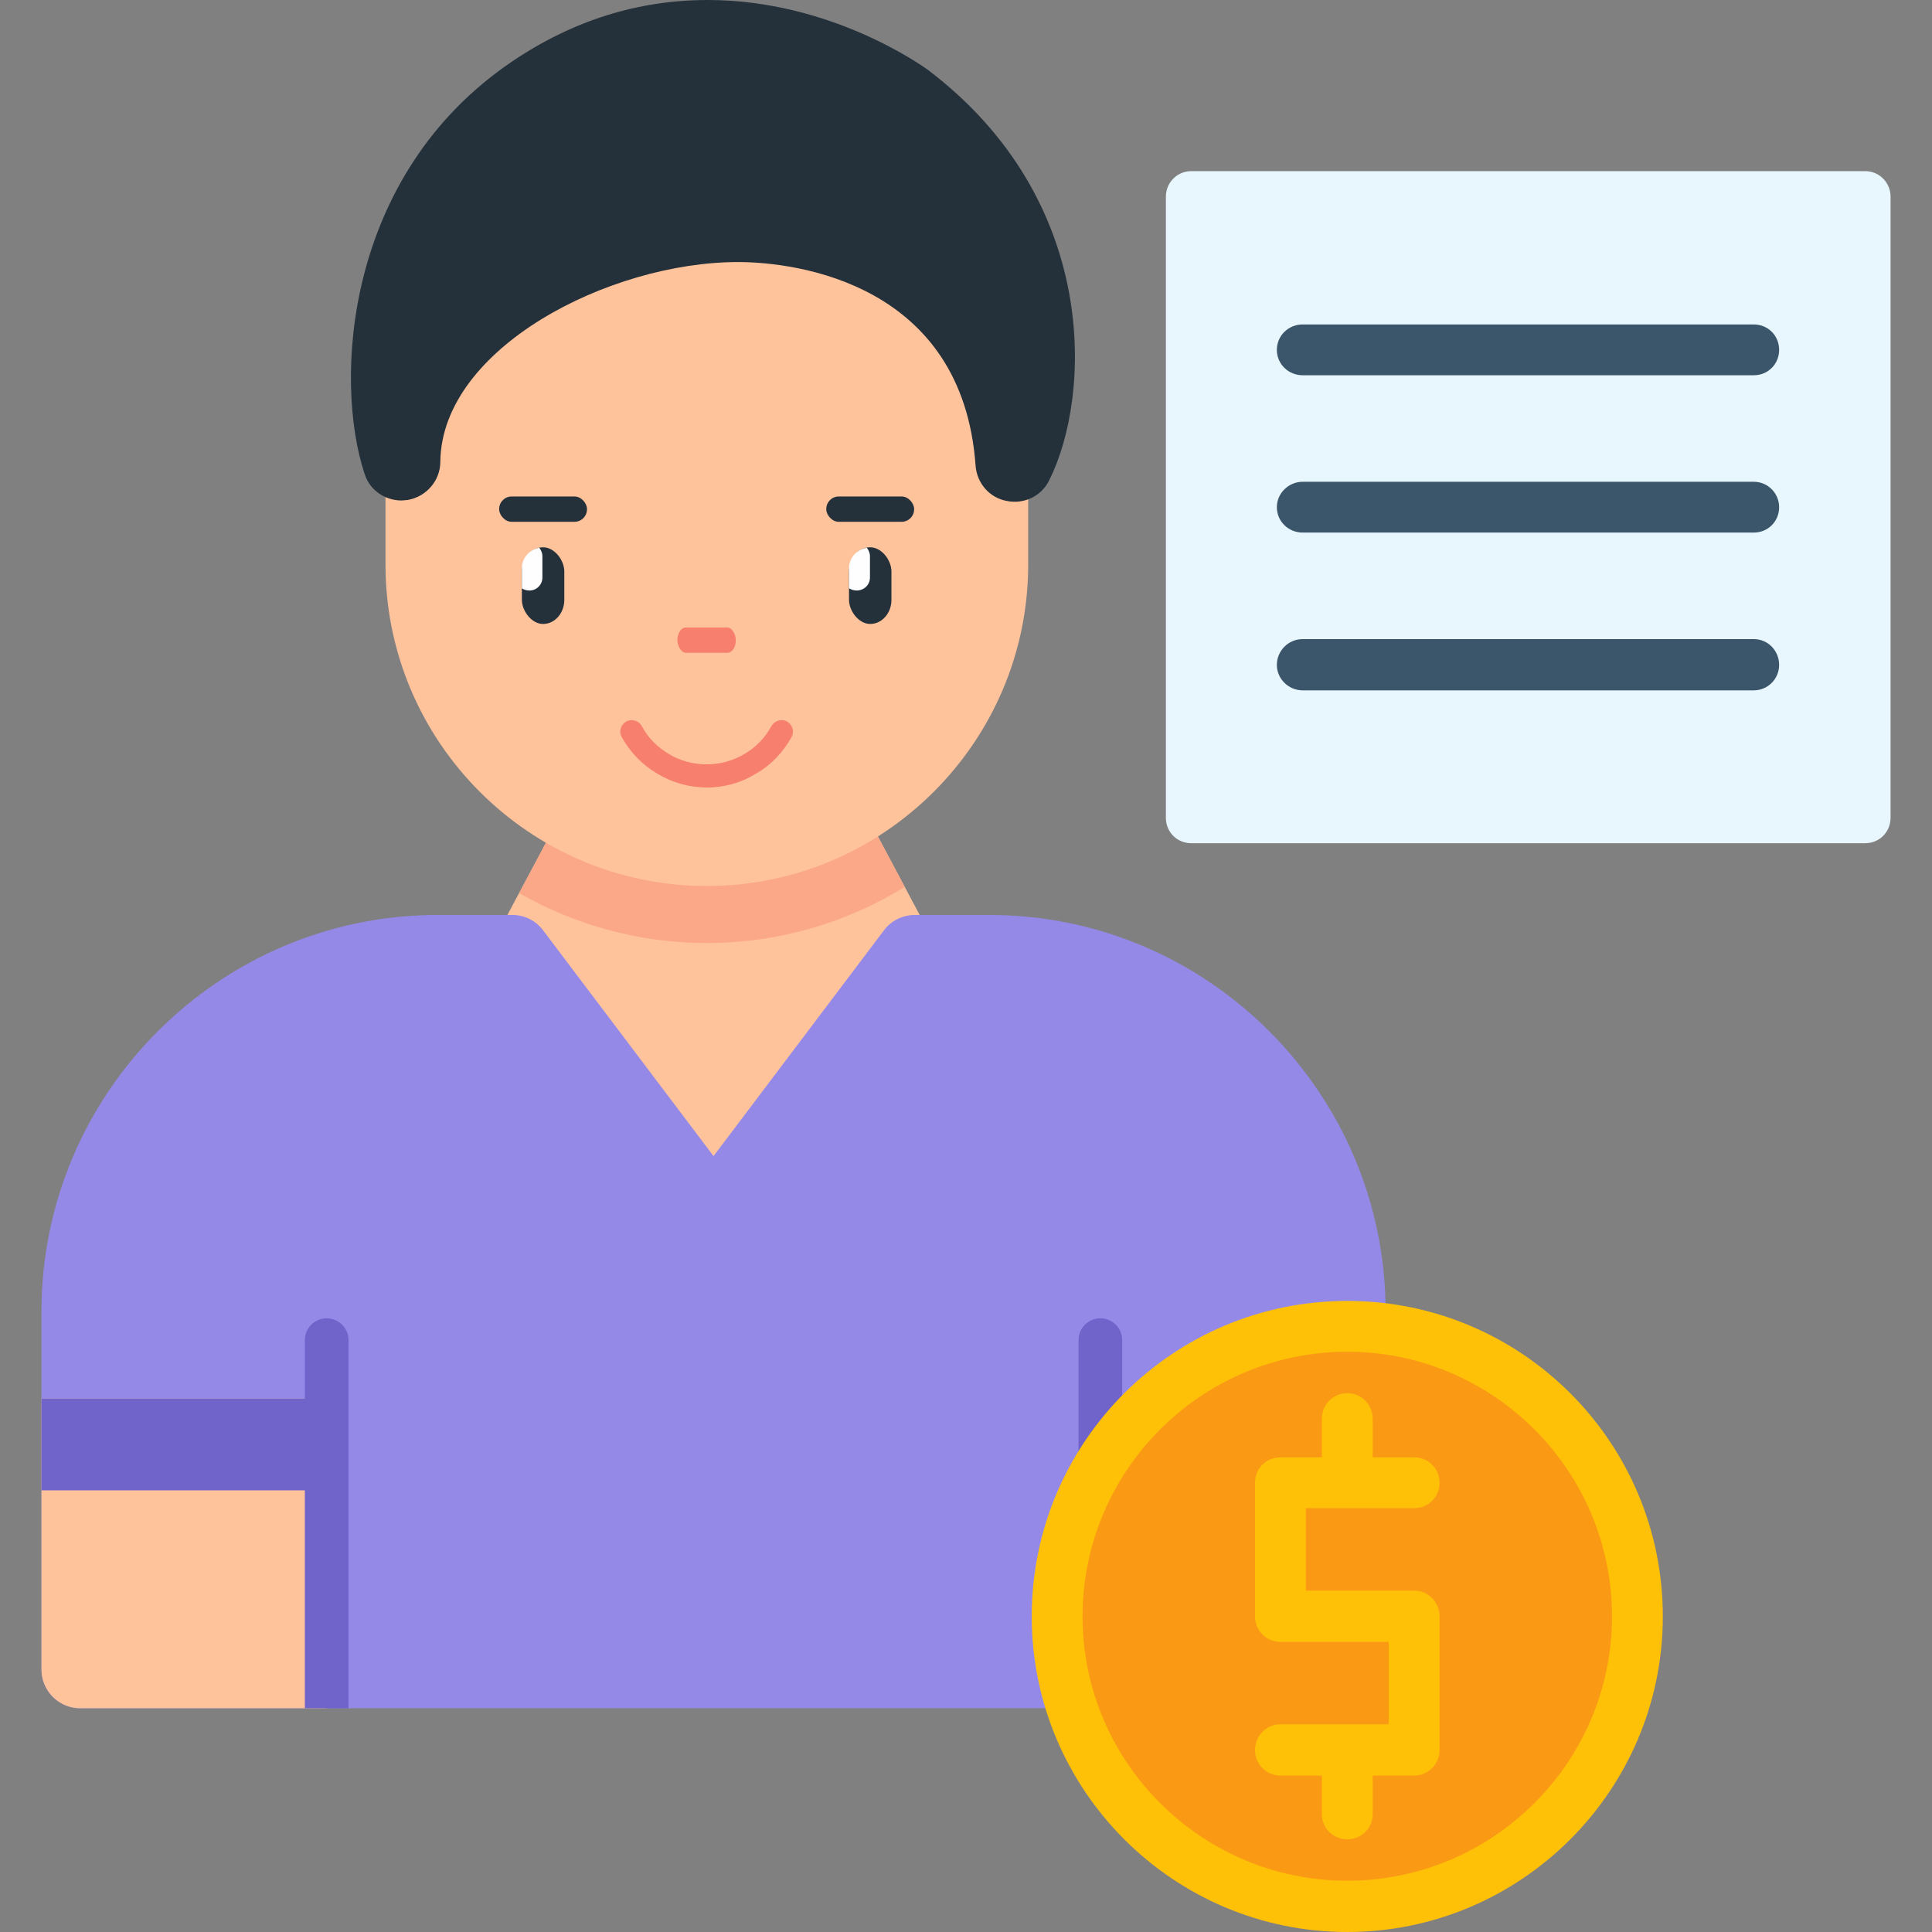 <svg xmlns="http://www.w3.org/2000/svg" clip-rule="evenodd" fill-rule="evenodd" height="512" image-rendering="optimizeQuality" shape-rendering="geometricPrecision" text-rendering="geometricPrecision" viewBox="0 0 4335 4335" width="512"><rect x="0" y="0" width="4335" height="4335" fill="#808080" stroke="none"/><g id="Layer_x0020_1"><g id="_543562144"><g><path d="m1172 2227c-9-1-18-5-27-10-39-25-52-78-30-120l159-298c22-42 72-56 110-32 23 14 37 38 40 64l350-21c5-23 18-43 38-55 38-24 88-10 110 32l165 310c22 42 9 95-30 120-5 3-11 6-18 8-13 90-75 252-301 505-318 357-508-271-566-503z" fill="#ffc39c"></path><path d="m1165 2004 109-205c22-42 72-56 110-32 23 14 37 38 40 64l350-21c5-23 18-43 38-55 38-24 88-10 110 32l108 203c-129 80-282 126-444 126-153 0-297-41-421-112z" fill="#fba889"></path><path d="m1586 1988c-398 0-721-324-721-721v-620c0-48 39-87 87-87 27 0 51 12 67 31 155-71 655-258 1153-16 14-8 30-13 47-13 48 0 88 39 88 87v618c0 397-324 721-721 721z" fill="#ffc39c"></path><path d="m3022 3833h-2842c-48 0-87-39-87-87v-803c0-490 399-890 889-890h168c27 0 53 13 69 35l382 506 382-506c16-22 42-35 70-35h167c490 0 889 400 889 890v803c1 48-39 87-87 87z" fill="#9589e8"></path><path d="m733 3833h-553c-48 0-87-39-87-87v-608h640z" fill="#ffc39c"></path><path d="m3022 3833h-553v-695h640v608c1 48-39 87-87 87z" fill="#ffc39c"></path><path d="m782 3833h-98v-826c0-27 22-49 49-49s49 22 49 49z" fill="#7063c9"></path><path d="m2518 3833h-98v-826c0-27 22-49 49-49s49 22 49 49z" fill="#7063c9"></path><g fill="#24313b"><path d="m901 1123c-38 0-72-24-83-60-69-208-46-670 331-925 136-92 283-138 439-138 278 0 484 150 493 156 388 293 368 733 273 922-17 35-56 54-95 46-39-7-67-40-70-79-29-408-400-457-533-457-289 0-665 193-668 448 0 43-32 79-74 86-5 0-9 1-13 1z"></path><rect height="56.779" rx="28" width="197.075" x="1120" y="1114"></rect><rect height="56.779" rx="28" width="197.075" x="1854" y="1114"></rect><rect height="172.033" rx="48" ry="54" width="95.197" x="1171" y="1228"></rect></g><path d="m1171 1320v-45c0-23 17-42 39-46 4 5 7 12 7 19v48c0 16-13 29-29 29-7 0-13-2-17-5z" fill="#fefefe"></path><rect fill="#24313b" height="172.033" rx="48" ry="54" width="95.197" x="1905" y="1228"></rect><path d="m1905 1320v-45c0-23 17-42 40-46 4 5 7 12 7 19v48c0 16-13 29-30 29-6 0-12-2-17-5z" fill="#fefefe"></path><rect fill="#f77f6d" height="56.779" rx="19" ry="28" width="131.019" x="1520" y="1408"></rect><path d="m1731 1629c7-12 23-17 35-10s17 22 10 35c-19 34-46 63-80 82-32 20-70 31-110 31s-78-11-111-31c-33-19-61-48-80-82-7-13-2-28 10-35 13-7 28-2 35 10 14 27 36 48 61 63s54 23 85 23c30 0 59-8 84-23 26-15 47-37 61-63z" fill="#f77f6d"></path><path d="m2469 3138h641v206h-641z" fill="#7063c9"></path><path d="m93 3138h641v206h-641z" fill="#7063c9"></path></g><path d="m4185 1892h-1512c-32 0-57-25-57-57v-1394c0-31 25-57 57-57h1512c32 0 57 26 57 57v1394c0 32-25 57-57 57z" fill="#e8f6fd"></path><g fill="#3b566a"><path d="m3935 842h-1012c-32 0-58-25-58-57s26-57 58-57h1012c32 0 57 25 57 57s-25 57-57 57z"></path><path d="m3935 1195h-1012c-32 0-58-25-58-57 0-31 26-57 58-57h1012c32 0 57 26 57 57 0 32-25 57-57 57z"></path><path d="m3935 1549h-1012c-32 0-58-26-58-57 0-32 26-58 58-58h1012c32 0 57 26 57 58 0 31-25 57-57 57z"></path></g><g><path d="m3023 4335c-390 0-708-318-708-708 0-391 317-708 708-708s708 317 708 708c0 390-318 708-708 708z" fill="#ffc107"></path><path d="m3023 3033c-327 0-594 266-594 594 0 327 267 593 594 593s594-266 594-593c0-328-267-594-594-594z" fill="#fa9a14"></path><path d="m3023 4127c-32 0-57-25-57-57v-86h-93c-32 0-57-26-57-57 0-32 25-58 57-58h243v-185h-243c-32 0-57-26-57-57v-300c0-32 25-57 57-57h93v-87c0-31 25-57 57-57s57 26 57 57v87h93c32 0 57 25 57 57s-25 57-57 57h-243v185h243c32 0 57 26 57 58v300c0 31-25 57-57 57h-93v86c0 32-25 57-57 57z" fill="#ffc107"></path></g></g></g></svg>